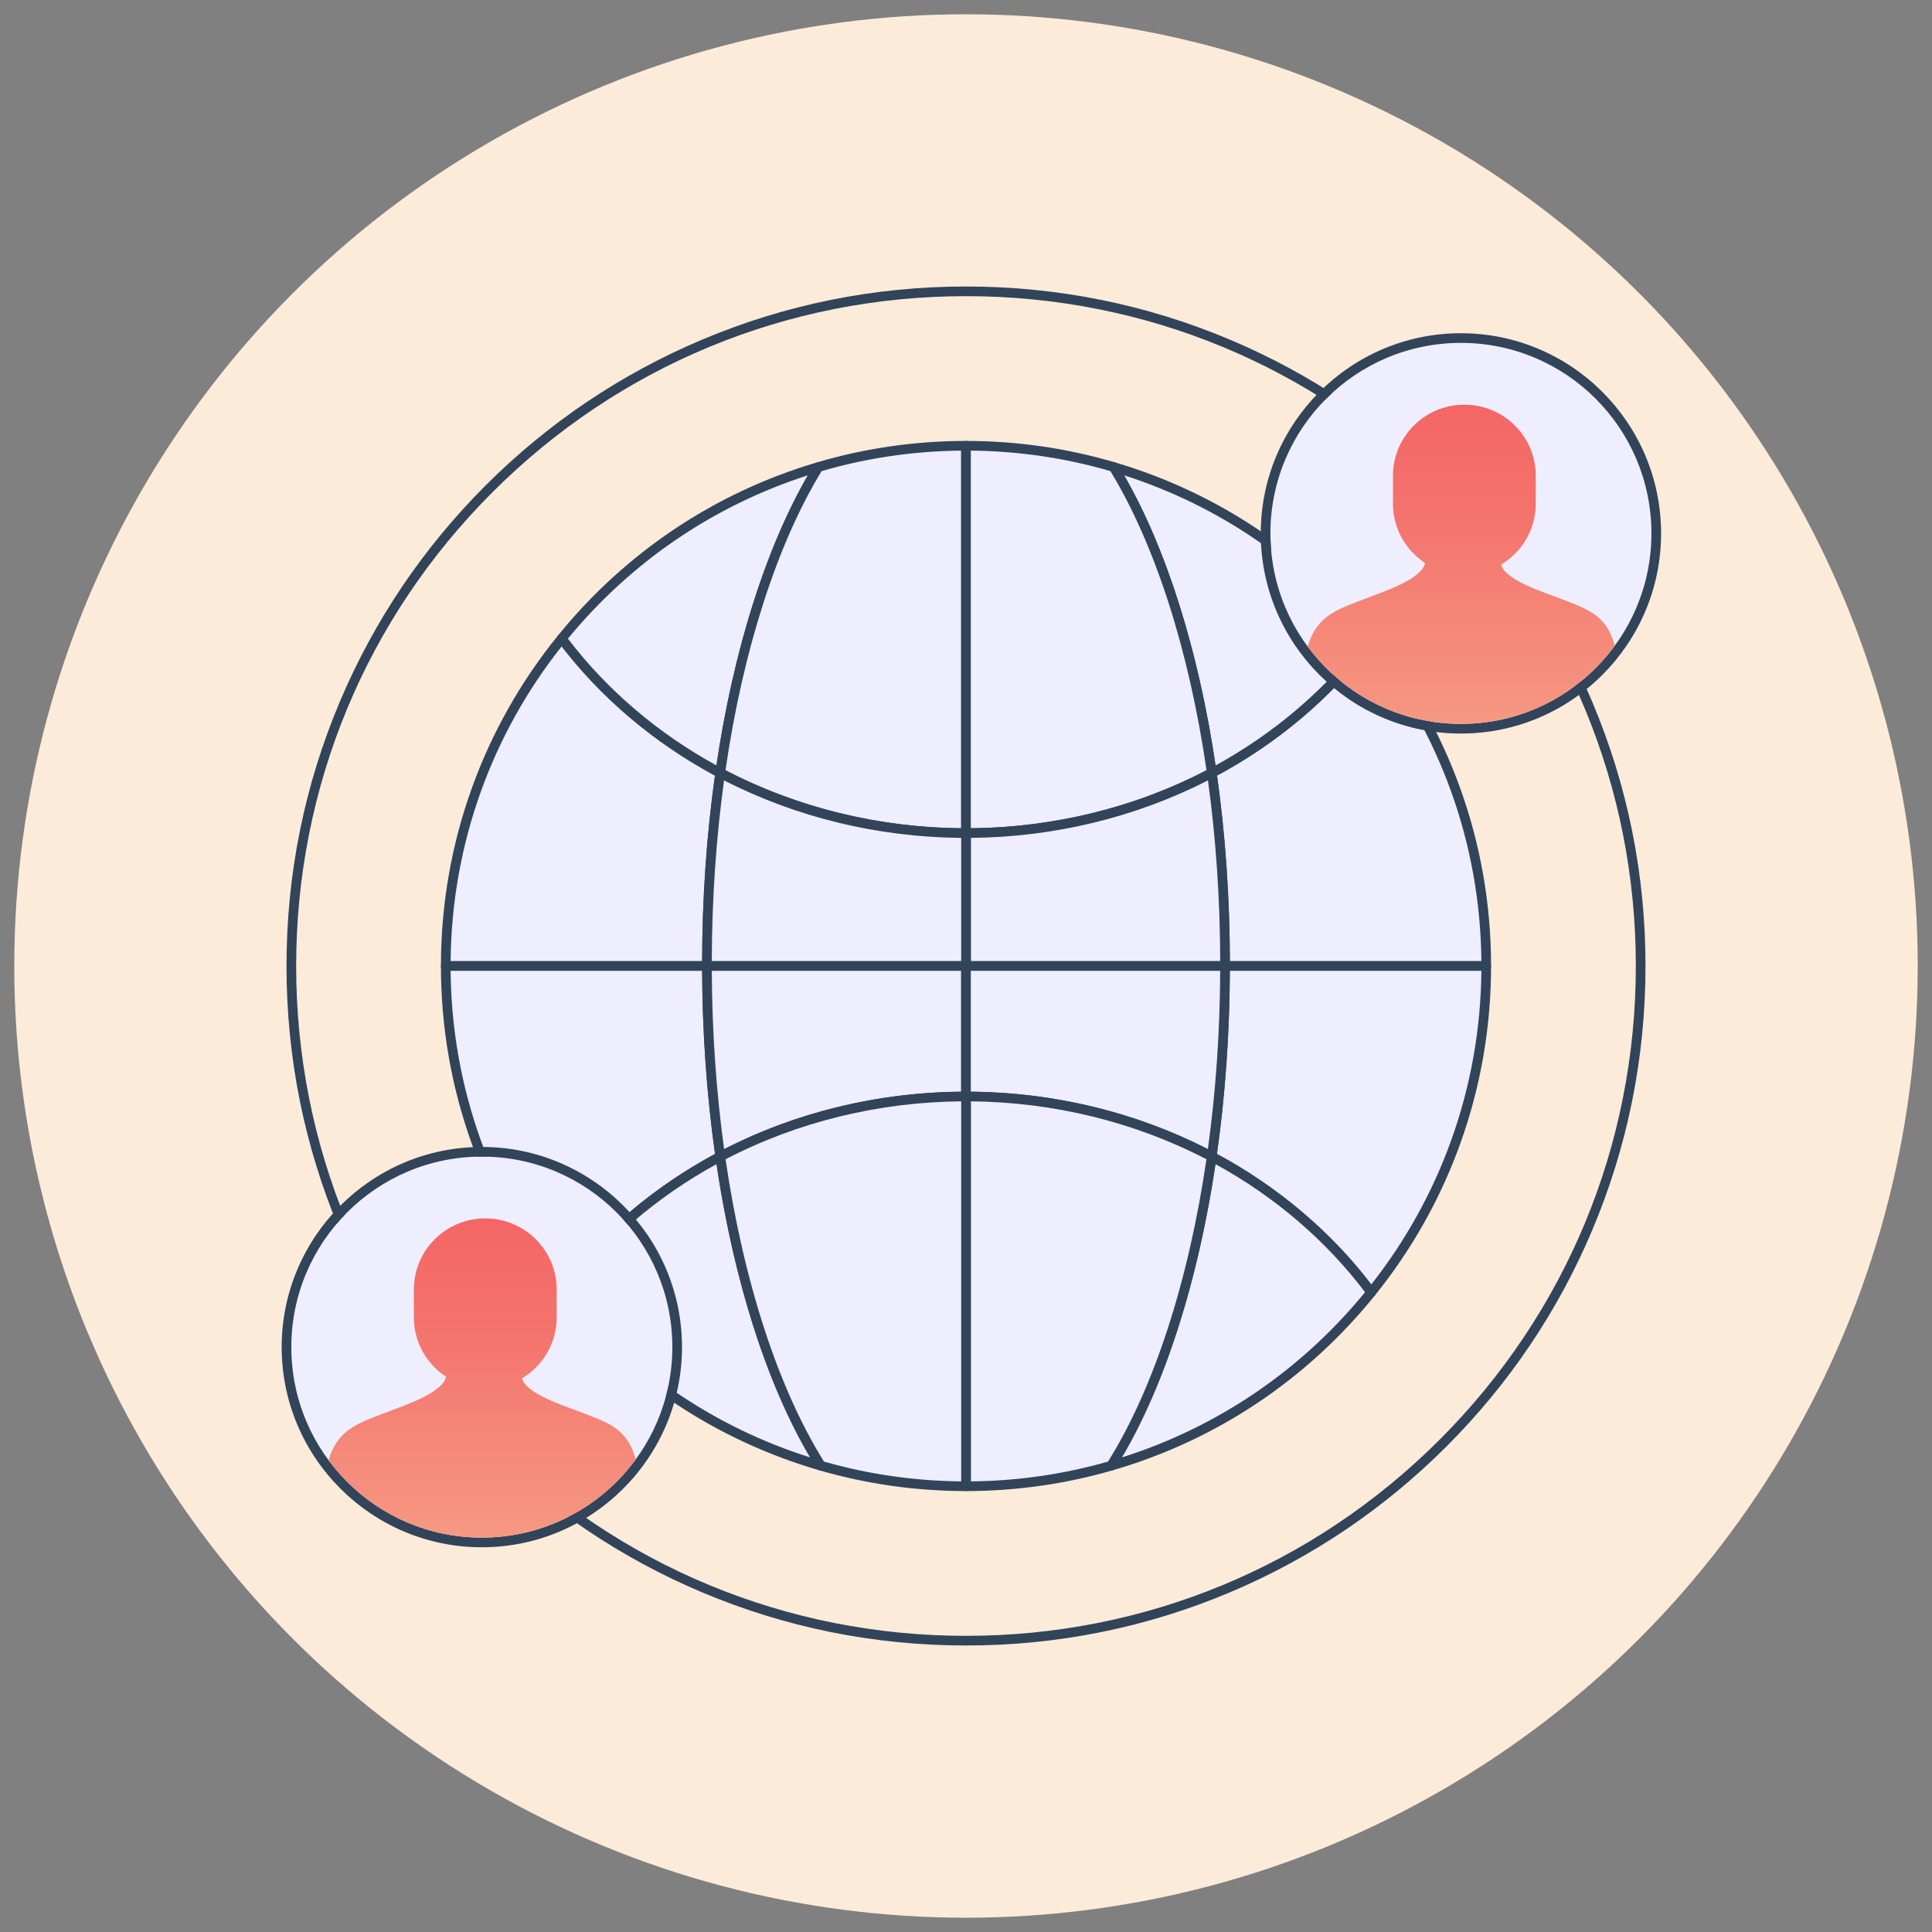 <?xml version="1.0" encoding="UTF-8"?>
<svg id="Ebene_1" xmlns="http://www.w3.org/2000/svg" xmlns:xlink="http://www.w3.org/1999/xlink" viewBox="0 0 1000 1000">
  <rect x="0" y="0" width="1000" height="1000" fill="#808080" stroke="none"/>
  <defs>
    <style>
      .cls-1 {
        fill: none;
      }

      .cls-2 {
        fill: #efeefe;
      }

      .cls-3 {
        fill: url(#Verlauf_Peach-_Coral);
      }

      .cls-4 {
        fill: #31445a;
      }

      .cls-5 {
        clip-path: url(#clippath-1);
      }

      .cls-6 {
        fill: url(#Verlauf_Peach-_Coral-2);
      }

      .cls-7 {
        fill: #fdebd9;
      }

      .cls-8 {
        clip-path: url(#clippath);
      }
    </style>
    <clipPath id="clippath">
      <path class="cls-1" d="M756.168,177.476h0c54.459,0,98.606,44.147,98.606,98.606h0c0,54.459-44.147,98.606-98.606,98.606h0c-54.459,0-98.606-44.147-98.606-98.606h0c0-54.459,44.147-98.606,98.606-98.606Z"/>
    </clipPath>
    <linearGradient id="Verlauf_Peach-_Coral" data-name="Verlauf Peach-&amp;gt;Coral" x1="756.168" y1="423.113" x2="756.168" y2="209.467" gradientUnits="userSpaceOnUse">
      <stop offset=".022" stop-color="#f7ab8d"/>
      <stop offset=".307" stop-color="#f5927f"/>
      <stop offset=".754" stop-color="#f4726c"/>
      <stop offset="1" stop-color="#f46665"/>
    </linearGradient>
    <clipPath id="clippath-1">
      <path class="cls-1" d="M249.398,598.658h0c54.459,0,98.606,44.147,98.606,98.606h0c0,54.459-44.147,98.606-98.606,98.606h0c-54.459,0-98.606-44.147-98.606-98.606h0c0-54.459,44.147-98.606,98.606-98.606Z"/>
    </clipPath>
    <linearGradient id="Verlauf_Peach-_Coral-2" data-name="Verlauf Peach-&amp;gt;Coral" x1="249.398" y1="844.294" x2="249.398" y2="630.648" xlink:href="#Verlauf_Peach-_Coral"/>
  </defs>
  <circle class="cls-7" cx="500" cy="500" r="492.611"/>
  <path class="cls-4" d="M500,851.708c-47.479,0-93.54-9.3-136.901-27.64-41.881-17.715-79.494-43.074-111.793-75.373-32.299-32.3-57.659-69.912-75.373-111.794-18.34-43.362-27.64-89.422-27.64-136.901s9.299-93.539,27.64-136.901c17.714-41.882,43.074-79.494,75.373-111.794,32.299-32.299,69.912-57.658,111.793-75.373,43.362-18.34,89.422-27.64,136.901-27.64s93.539,9.3,136.901,27.64c41.882,17.715,79.494,43.074,111.794,75.373,32.299,32.3,57.658,69.912,75.373,111.794,18.34,43.362,27.64,89.422,27.64,136.901s-9.3,93.539-27.64,136.901c-17.715,41.882-43.074,79.494-75.373,111.794-32.3,32.299-69.912,57.658-111.794,75.373-43.362,18.34-89.422,27.64-136.901,27.64ZM500,153.292c-92.609,0-179.675,36.063-245.159,101.549-65.484,65.484-101.548,152.55-101.548,245.159s36.064,179.675,101.548,245.159c65.484,65.485,152.55,101.549,245.159,101.549s179.675-36.063,245.159-101.549c65.485-65.484,101.549-152.55,101.549-245.159s-36.063-179.675-101.549-245.159c-65.484-65.485-152.55-101.549-245.159-101.549Z"/>
  <g>
    <g>
      <path class="cls-2" d="M634.082,500v-.813c0-34.641-2.408-67.976-6.862-99.123,32.751-17.343,60.803-41.185,82.009-69.571,37.552,46.282,60.043,105.269,60.043,169.507h-135.19Z"/>
      <path class="cls-4" d="M769.273,502.5h-135.19c-1.381,0-2.5-1.119-2.5-2.5v-.812c0-33.817-2.3-67.048-6.836-98.769-.149-1.044.372-2.069,1.305-2.562,32.188-17.046,60.258-40.857,81.176-68.858.462-.618,1.182-.988,1.953-1.003.747-.053,1.506.324,1.991.924,19.219,23.688,34.195,50.182,44.514,78.746,10.675,29.554,16.088,60.62,16.088,92.336,0,1.381-1.119,2.5-2.5,2.5ZM636.58,497.5h130.181c-.276-30.267-5.582-59.906-15.779-88.138-9.768-27.041-23.787-52.19-41.697-74.804-20.795,27.031-48.138,50.087-79.343,66.888,4.333,30.901,6.564,63.198,6.639,96.054Z"/>
    </g>
    <g>
      <path class="cls-2" d="M372.779,400.064c-4.454,31.148-6.862,64.482-6.862,99.123v.813h-135.19c0-64.238,22.491-123.225,60.043-169.507,21.206,28.385,49.259,52.228,82.009,69.571Z"/>
      <path class="cls-4" d="M365.918,502.5h-135.19c-1.381,0-2.5-1.119-2.5-2.5,0-31.715,5.413-62.781,16.088-92.336,10.317-28.564,25.294-55.059,44.513-78.746.486-.599,1.234-.979,1.991-.924.771.015,1.492.385,1.953,1.003,20.919,28.002,48.99,51.813,81.176,68.858.932.493,1.454,1.519,1.305,2.562-4.536,31.727-6.836,64.958-6.836,98.769v.812c0,1.381-1.119,2.5-2.5,2.5ZM233.239,497.5h130.181c.074-32.851,2.306-65.147,6.639-96.054-31.204-16.8-58.547-39.855-79.344-66.888-17.909,22.613-31.929,47.763-41.696,74.804-10.197,28.231-15.502,57.871-15.78,88.138Z"/>
    </g>
    <g>
      <path class="cls-2" d="M372.824,598.651v.007c-33.024,17.476-61.269,41.562-82.541,70.251-37.256-46.194-59.555-104.944-59.555-168.909h135.19c.037,34.479,2.46,67.65,6.906,98.651Z"/>
      <path class="cls-4" d="M290.283,671.408c-.755,0-1.471-.342-1.946-.931-19.068-23.643-33.924-50.058-44.155-78.514-10.586-29.442-15.954-60.384-15.954-91.964,0-1.381,1.119-2.5,2.5-2.5h135.19c1.38,0,2.498,1.117,2.5,2.497.036,33.645,2.351,66.717,6.881,98.299.017.117.025.235.025.354v.008c0,.926-.512,1.776-1.331,2.21-32.458,17.176-60.71,41.219-81.702,69.529-.461.621-1.184.994-1.958,1.01-.017.001-.034.001-.051.001ZM233.239,502.5c.276,30.134,5.537,59.651,15.648,87.772,9.681,26.926,23.582,51.992,41.34,74.554,20.877-27.335,48.403-50.618,79.877-67.55-4.29-30.506-6.536-62.372-6.679-94.776h-130.185Z"/>
    </g>
    <g>
      <path class="cls-2" d="M769.273,500c0,63.965-22.299,122.715-59.555,168.909-21.272-28.688-49.517-52.775-82.541-70.251v-.007c4.447-31,6.869-64.171,6.906-98.651h135.19Z"/>
      <path class="cls-4" d="M709.717,671.408c-.017,0-.034,0-.051-.001-.773-.016-1.496-.389-1.957-1.01-20.991-28.311-49.243-52.353-81.702-69.529-.819-.434-1.331-1.284-1.331-2.21,0-.119.009-.245.025-.363,4.529-31.573,6.845-64.645,6.881-98.298.002-1.38,1.12-2.497,2.5-2.497h135.19c1.381,0,2.5,1.119,2.5,2.5,0,31.58-5.368,62.522-15.954,91.964-10.231,28.456-25.087,54.871-44.155,78.514-.476.589-1.191.931-1.946.931ZM629.896,597.276c31.475,16.932,59.001,40.216,79.877,67.549,17.758-22.561,31.659-47.627,41.34-74.553,10.111-28.121,15.372-57.639,15.648-87.772h-130.185c-.143,32.411-2.389,64.276-6.679,94.776Z"/>
    </g>
    <g>
      <path class="cls-2" d="M423.641,241.711c-23.555,38.187-41.621,93.561-50.862,158.353-32.751-17.343-60.803-41.185-82.009-69.571,33.866-41.754,79.978-73.175,132.871-88.782Z"/>
      <path class="cls-4" d="M372.779,402.565c-.402,0-.804-.097-1.17-.291-32.836-17.389-61.482-41.692-82.842-70.284-.685-.917-.66-2.182.061-3.071,34.903-43.032,81.276-74.018,134.105-89.605.992-.298,2.064.056,2.694.88.629.822.685,1.948.142,2.83-23.544,38.168-41.483,94.064-50.515,157.394-.115.807-.615,1.506-1.34,1.875-.357.182-.746.273-1.135.273ZM293.948,330.556c20.101,26.421,46.589,49.025,76.872,65.614,8.838-59.524,25.528-112.408,47.34-150.154-48.673,15.646-91.475,44.759-124.212,84.54Z"/>
    </g>
    <g>
      <path class="cls-2" d="M709.23,330.493c-21.206,28.385-49.259,52.228-82.009,69.571-9.24-64.792-27.307-120.167-50.862-158.353,52.893,15.607,99.005,47.028,132.871,88.782Z"/>
      <path class="cls-4" d="M627.221,402.565c-.389,0-.778-.091-1.135-.273-.726-.369-1.226-1.068-1.34-1.875-9.032-63.329-26.972-119.227-50.515-157.394-.544-.882-.487-2.008.142-2.83.628-.823,1.701-1.175,2.693-.88,52.83,15.588,99.202,46.572,134.105,89.605.722.89.746,2.154.061,3.071-21.358,28.591-50.004,52.895-82.842,70.284-.365.194-.768.291-1.17.291ZM581.84,246.016c21.812,37.746,38.502,90.629,47.34,150.154,30.285-16.59,56.773-39.194,76.872-65.614-32.737-39.78-75.538-68.894-124.212-84.54Z"/>
    </g>
    <g>
      <path class="cls-2" d="M709.717,668.909c-34.176,42.382-80.931,74.187-134.599,89.743,24.123-38.18,42.633-94.212,52.058-159.994,33.024,17.476,61.269,41.562,82.541,70.251Z"/>
      <path class="cls-4" d="M575.118,761.151c-.772,0-1.518-.359-1.998-.998-.624-.83-.67-1.959-.115-2.837,24.113-38.165,42.473-94.637,51.696-159.013.115-.806.615-1.504,1.341-1.873.726-.37,1.585-.362,2.303.018,33.115,17.523,61.947,42.065,83.38,70.971.679.915.653,2.172-.061,3.059-35.247,43.711-82.223,75.031-135.849,90.575-.231.066-.465.099-.696.099ZM629.133,602.551c-9.024,60.523-26.111,113.99-48.461,151.806,49.425-15.635,92.802-45.083,125.875-85.512-20.181-26.73-46.855-49.567-77.414-66.294Z"/>
    </g>
    <g>
      <path class="cls-2" d="M424.882,758.651c-53.668-15.556-100.423-47.361-134.599-89.743,21.272-28.688,49.517-52.775,82.541-70.251,9.425,65.782,27.935,121.814,52.058,159.994Z"/>
      <path class="cls-4" d="M424.882,761.151c-.232,0-.466-.032-.696-.099-53.626-15.544-100.602-46.864-135.85-90.575-.714-.887-.74-2.144-.062-3.059,21.434-28.906,50.267-53.447,83.38-70.971.719-.379,1.58-.386,2.304-.018.725.369,1.225,1.067,1.34,1.873,9.224,64.376,27.583,120.848,51.697,159.013.555.878.509,2.007-.115,2.837-.48.639-1.226.998-1.998.998ZM293.452,668.845c33.074,40.429,76.451,69.877,125.876,85.512-22.351-37.816-39.438-91.284-48.462-151.806-30.557,16.726-57.231,39.563-77.414,66.294Z"/>
    </g>
    <g>
      <path class="cls-2" d="M500,230.727v200.477c-46.393,0-89.861-11.338-127.221-31.14,9.24-64.792,27.307-120.167,50.862-158.353,24.205-7.15,49.835-10.983,76.359-10.983Z"/>
      <path class="cls-4" d="M500,433.704c-45.2,0-89.597-10.868-128.392-31.431-.931-.494-1.453-1.519-1.304-2.562,9.127-63.995,27.313-120.573,51.209-159.314.324-.524.829-.91,1.419-1.085,24.901-7.356,50.83-11.086,77.067-11.086,1.381,0,2.5,1.119,2.5,2.5v200.477c0,1.381-1.119,2.5-2.5,2.5ZM375.505,398.673c36.986,19.276,79.077,29.632,121.995,30.02v-195.453c-24.582.226-48.863,3.788-72.231,10.6-23.081,37.792-40.717,92.673-49.763,154.834Z"/>
    </g>
    <g>
      <path class="cls-2" d="M627.221,400.064c-37.359,19.802-80.828,31.14-127.221,31.14v-200.477c26.524,0,52.154,3.833,76.359,10.983,23.555,38.187,41.621,93.561,50.862,158.353Z"/>
      <path class="cls-4" d="M500,433.704c-1.381,0-2.5-1.119-2.5-2.5v-200.477c0-1.381,1.119-2.5,2.5-2.5,26.237,0,52.166,3.729,77.067,11.086.591.175,1.097.56,1.42,1.085,23.895,38.739,42.082,95.318,51.208,159.314.149,1.043-.372,2.067-1.304,2.562-38.794,20.562-83.191,31.431-128.392,31.431ZM502.5,233.239v195.453c42.918-.388,85.009-10.743,121.994-30.02-9.046-62.162-26.681-117.042-49.762-154.834-23.369-6.811-47.65-10.374-72.232-10.6Z"/>
    </g>
    <g>
      <path class="cls-2" d="M634.082,499.187v.813h-134.082v-68.796c46.393,0,89.861-11.338,127.221-31.14,4.454,31.148,6.862,64.482,6.862,99.123Z"/>
      <path class="cls-4" d="M634.082,502.5h-134.082c-1.381,0-2.5-1.119-2.5-2.5v-68.796c0-1.381,1.119-2.5,2.5-2.5,44.387,0,87.975-10.667,126.05-30.849.719-.383,1.579-.389,2.305-.019s1.226,1.068,1.341,1.875c4.569,31.954,6.887,65.423,6.887,99.477v.812c0,1.381-1.119,2.5-2.5,2.5ZM502.5,497.5h129.08c-.072-31.994-2.205-63.449-6.344-93.582-37.317,19.128-79.618,29.393-122.736,29.775v63.807Z"/>
    </g>
    <g>
      <path class="cls-2" d="M500,431.204v68.796h-134.082v-.813c0-34.641,2.408-67.976,6.862-99.123,37.36,19.802,80.828,31.14,127.221,31.14Z"/>
      <path class="cls-4" d="M500,502.5h-134.083c-1.381,0-2.5-1.119-2.5-2.5v-.812c0-34.048,2.317-67.517,6.887-99.477.115-.807.615-1.506,1.341-1.875.725-.368,1.585-.363,2.305.019,38.076,20.182,81.663,30.849,126.05,30.849,1.381,0,2.5,1.119,2.5,2.5v68.796c0,1.381-1.119,2.5-2.5,2.5ZM368.419,497.5h129.081v-63.807c-43.118-.383-85.418-10.648-122.736-29.775-4.139,30.138-6.271,61.593-6.344,93.582Z"/>
    </g>
    <g>
      <path class="cls-2" d="M500,500v67.54c-46.371,0-89.824,11.33-127.176,31.111-4.447-31-6.869-64.171-6.906-98.651h134.082Z"/>
      <path class="cls-4" d="M372.824,601.15c-.389,0-.777-.091-1.134-.272-.725-.369-1.226-1.068-1.341-1.874-4.563-31.814-6.895-65.122-6.932-99.002-.001-.664.262-1.301.731-1.77.469-.47,1.105-.733,1.769-.733h134.083c1.381,0,2.5,1.119,2.5,2.5v67.54c0,1.381-1.119,2.5-2.5,2.5-44.36,0-87.933,10.657-126.006,30.819-.366.194-.768.291-1.17.291ZM368.424,502.5c.14,31.544,2.285,62.562,6.382,92.299,37.315-19.11,79.601-29.366,122.693-29.748v-62.551h-129.076Z"/>
    </g>
    <g>
      <path class="cls-2" d="M634.082,500c-.037,34.479-2.46,67.65-6.906,98.651-37.352-19.78-80.805-31.111-127.176-31.111v-67.54h134.082Z"/>
      <path class="cls-4" d="M627.176,601.15c-.402,0-.805-.097-1.17-.291-38.073-20.162-81.645-30.819-126.006-30.819-1.381,0-2.5-1.119-2.5-2.5v-67.54c0-1.381,1.119-2.5,2.5-2.5h134.082c.663,0,1.3.264,1.769.733.469.469.732,1.105.731,1.77-.036,33.887-2.368,67.196-6.932,99.003-.115.805-.616,1.504-1.341,1.873-.356.181-.745.272-1.134.272ZM502.5,565.051c43.093.382,85.379,10.638,122.692,29.748,4.098-29.73,6.243-60.749,6.383-92.299h-129.075v62.551Z"/>
    </g>
    <g>
      <path class="cls-2" d="M627.176,598.651v.007c-9.425,65.782-27.935,121.814-52.058,159.994-23.843,6.913-49.044,10.621-75.118,10.621v-201.733c46.371,0,89.824,11.33,127.176,31.111Z"/>
      <path class="cls-4" d="M500,771.773c-1.381,0-2.5-1.119-2.5-2.5v-201.732c0-1.381,1.119-2.5,2.5-2.5,45.173,0,89.555,10.858,128.346,31.401.818.433,1.33,1.283,1.33,2.209v.008c0,.118-.009.237-.025.354-9.321,65.059-27.938,122.227-52.419,160.974-.326.517-.83.896-1.417,1.066-24.533,7.113-50.041,10.72-75.814,10.72ZM502.5,570.052v196.709c24.132-.223,48.004-3.667,71.01-10.248,23.646-37.804,41.702-93.269,50.94-156.471-36.983-19.258-79.057-29.604-121.949-29.99Z"/>
    </g>
    <g>
      <path class="cls-2" d="M500,567.54v201.733c-26.073,0-51.275-3.708-75.118-10.621-24.123-38.18-42.633-94.212-52.058-159.994v-.007c37.352-19.78,80.805-31.111,127.176-31.111Z"/>
      <path class="cls-4" d="M500,771.773c-25.773,0-51.281-3.606-75.814-10.72-.587-.17-1.091-.55-1.417-1.066-24.482-38.747-43.099-95.916-52.419-160.974-.017-.117-.025-.236-.025-.354,0-.926.512-1.784,1.33-2.217,38.792-20.543,83.173-31.401,128.346-31.401,1.381,0,2.5,1.119,2.5,2.5v201.732c0,1.381-1.119,2.5-2.5,2.5ZM426.491,756.513c23.005,6.581,46.878,10.025,71.009,10.248v-196.709c-42.893.387-84.966,10.732-121.95,29.99,9.237,63.201,27.293,118.666,50.94,156.471Z"/>
    </g>
  </g>
  <g id="Group-11-Copy-2">
    <g>
      <path class="cls-2" d="M756.168,177.476h0c54.459,0,98.606,44.147,98.606,98.606h0c0,54.459-44.147,98.606-98.606,98.606h0c-54.459,0-98.606-44.147-98.606-98.606h0c0-54.459,44.147-98.606,98.606-98.606Z"/>
      <path class="cls-4" d="M756.168,177.477c54.459,0,98.606,44.148,98.606,98.606s-44.147,98.606-98.606,98.606-98.606-44.148-98.606-98.606,44.147-98.606,98.606-98.606M756.168,172.477c-57.129,0-103.606,46.477-103.606,103.606s46.477,103.606,103.606,103.606,103.606-46.477,103.606-103.606-46.477-103.606-103.606-103.606h0Z"/>
    </g>
  </g>
  <g class="cls-8">
    <g id="Combined-Shape">
      <path class="cls-3" d="M757.948,209.467c20.409,0,36.953,16.463,36.953,36.771v14.479c0,13.38-7.182,25.091-17.918,31.524,2.094,8.106,21.72,14.124,31.875,18.055,18.878,7.308,29.481,10.555,29.481,49.51-.032,31.034-.032,52.136,0,63.308h-164.343c.339-15.572.339-36.675,0-63.308,0-38.955,12.684-42.202,31.563-49.51,10.49-4.061,30.18-10.348,32.077-18.862-10.028-6.575-16.641-17.878-16.641-30.718v-14.479c0-20.308,16.544-36.771,36.953-36.771Z"/>
    </g>
  </g>
  <g id="Group-11-Copy-2-2" data-name="Group-11-Copy-2">
    <g>
      <path class="cls-2" d="M249.398,598.658h0c54.459,0,98.606,44.147,98.606,98.606h0c0,54.459-44.147,98.606-98.606,98.606h0c-54.459,0-98.606-44.147-98.606-98.606h0c0-54.459,44.147-98.606,98.606-98.606Z"/>
      <path class="cls-4" d="M249.398,598.658c54.459,0,98.606,44.148,98.606,98.606s-44.147,98.606-98.606,98.606-98.606-44.148-98.606-98.606,44.147-98.606,98.606-98.606M249.398,593.658c-57.129,0-103.606,46.477-103.606,103.606s46.477,103.606,103.606,103.606,103.606-46.477,103.606-103.606-46.477-103.606-103.606-103.606h0Z"/>
    </g>
  </g>
  <g class="cls-5">
    <g id="Combined-Shape-2" data-name="Combined-Shape">
      <path class="cls-6" d="M251.178,630.648c20.409,0,36.953,16.463,36.953,36.771v14.479c0,13.38-7.182,25.091-17.918,31.524,2.094,8.106,21.72,14.124,31.875,18.055,18.878,7.308,29.481,10.555,29.481,49.51-.032,31.034-.032,52.136,0,63.308h-164.343c.339-15.572.339-36.675,0-63.308,0-38.955,12.684-42.202,31.563-49.51,10.49-4.061,30.18-10.348,32.077-18.862-10.028-6.575-16.641-17.878-16.641-30.718v-14.479c0-20.308,16.544-36.771,36.953-36.771Z"/>
    </g>
  </g>
</svg>